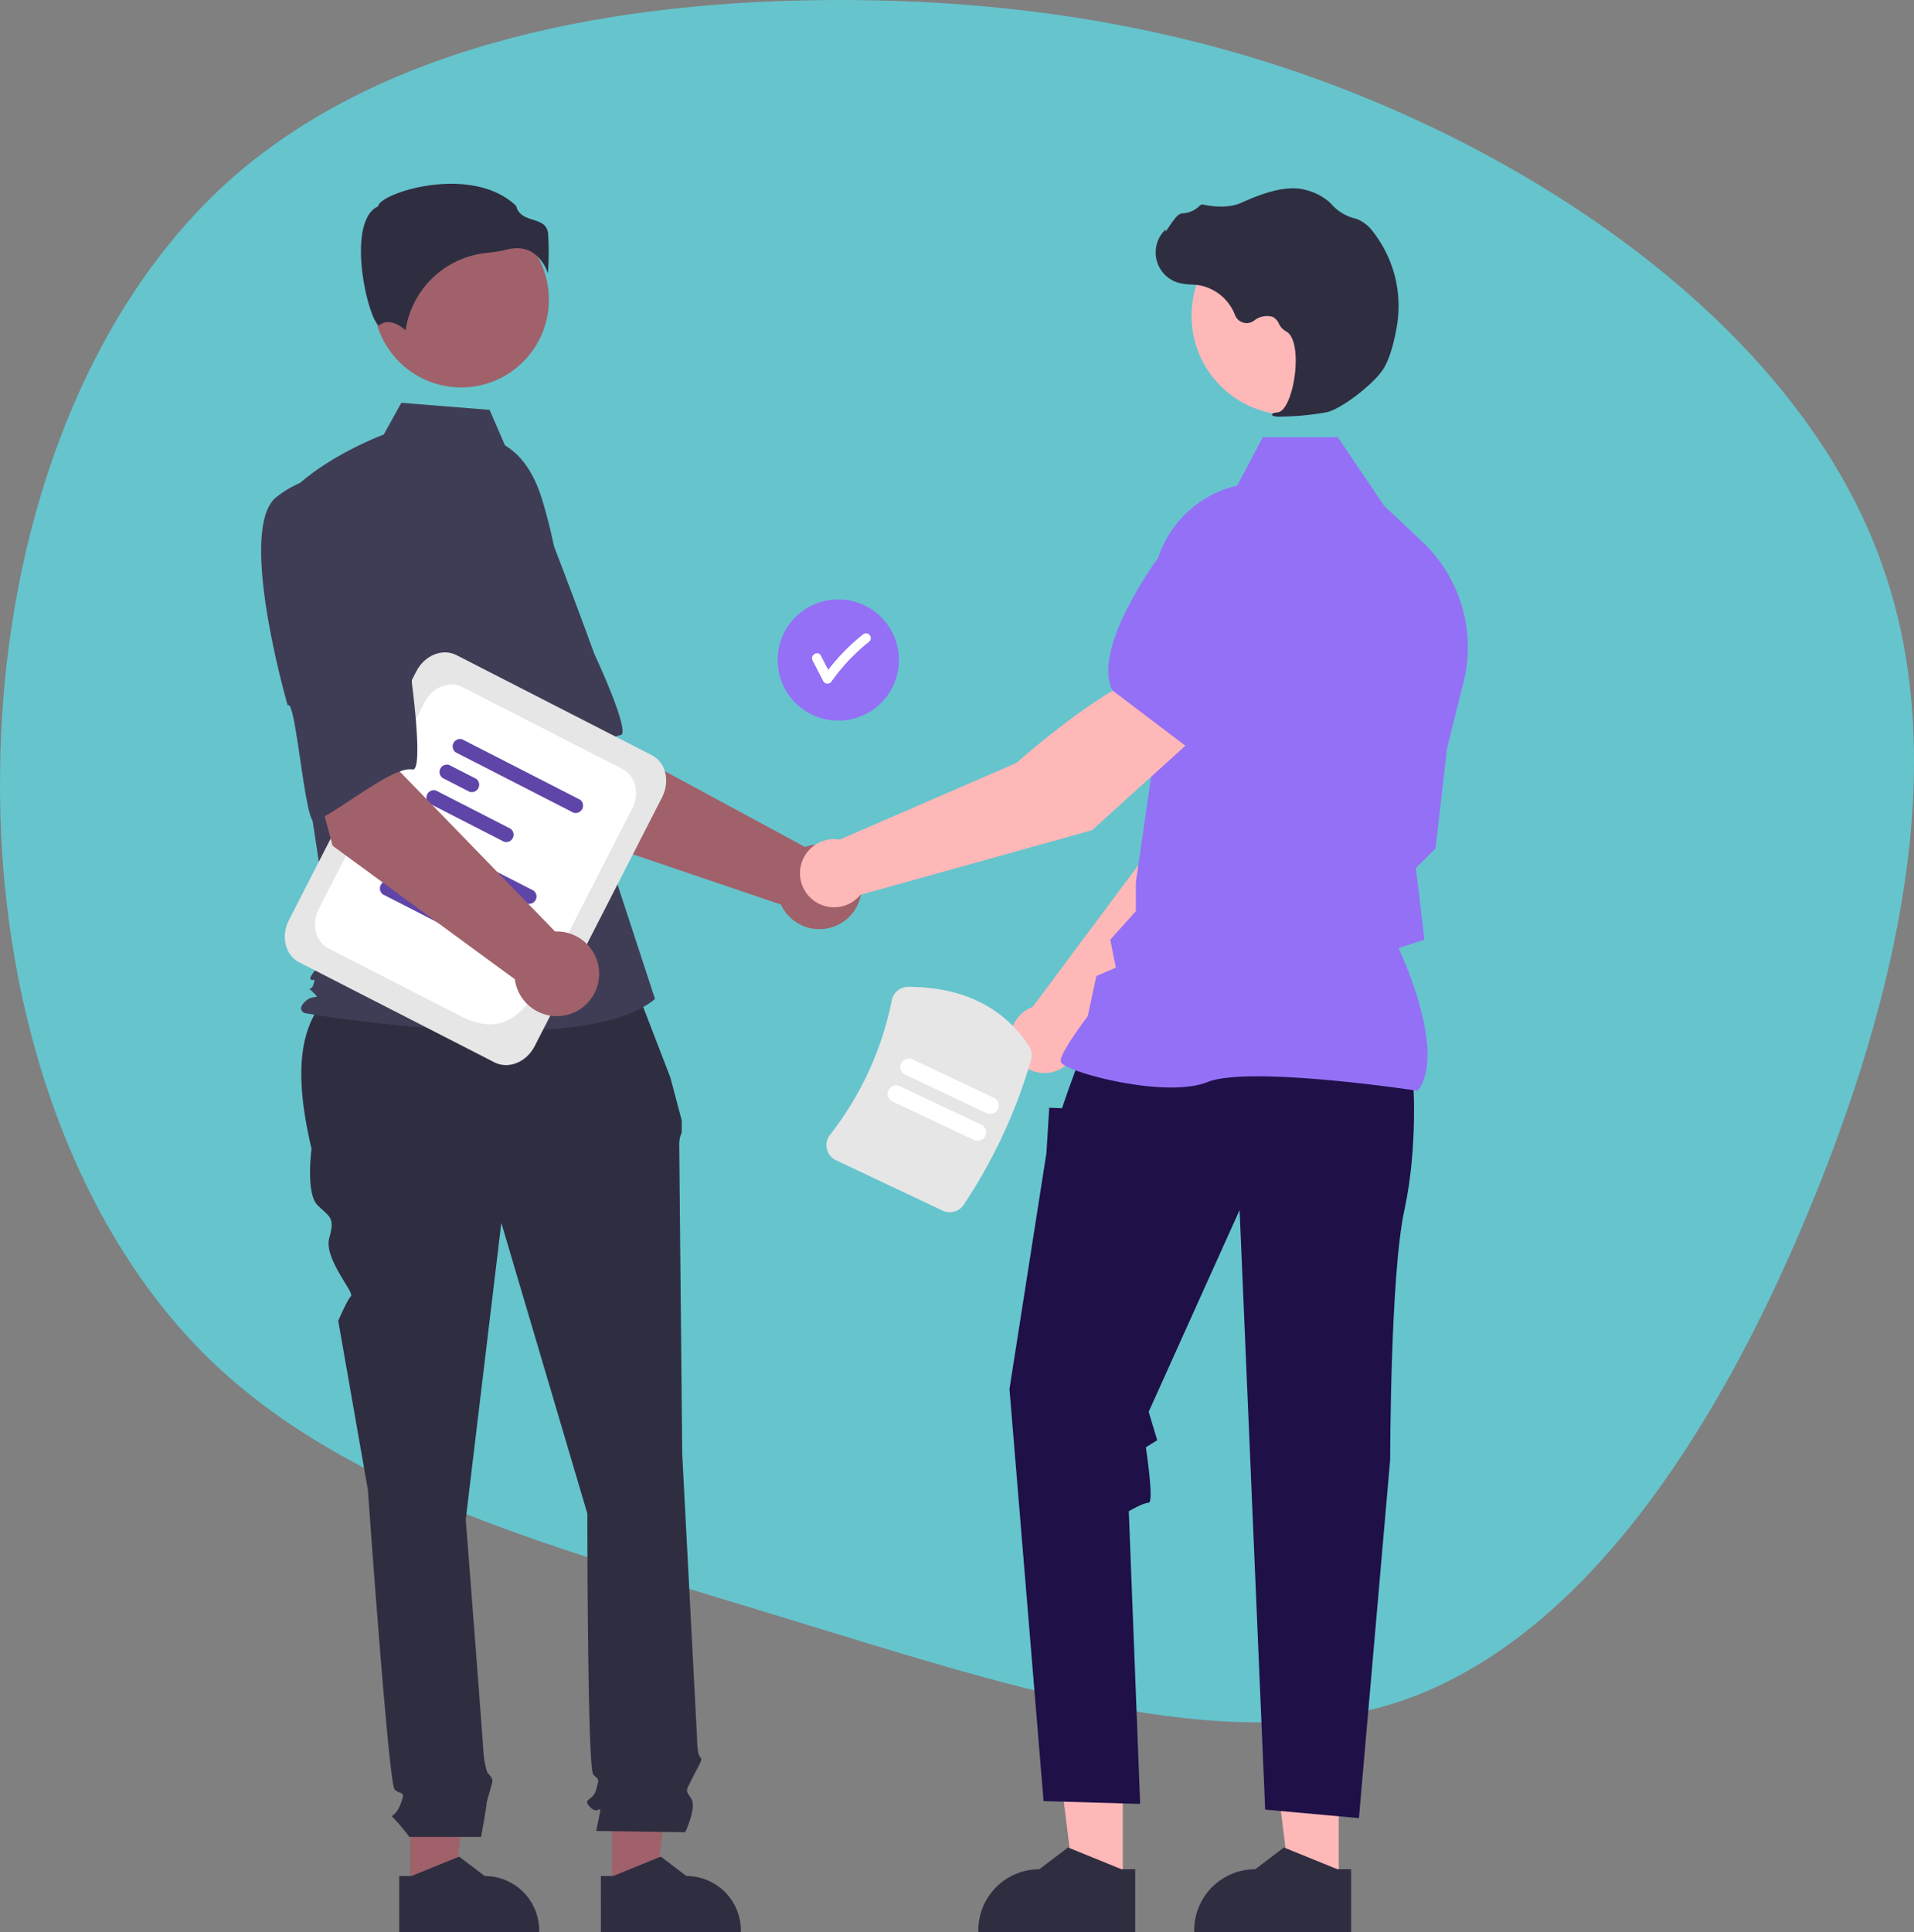 <svg xmlns="http://www.w3.org/2000/svg" width="485.855" height="490.398" viewBox="0 0 485.855 490.398">
  <rect x="0" y="0" width="485.855" height="490.398" fill="#808080" stroke="none"/>
  <g id="Group_20754" data-name="Group 20754" transform="translate(-278 -1801)">
    <path id="_621dcb9c18191516b16d18df_roadmap_blob" data-name="621dcb9c18191516b16d18df_roadmap_blob" d="M367.395,34.376c48.634,23.988,94.8,62.29,111.173,111,16.656,48.681,3.507,107.775-19.692,163.336s-56.8,107.044-102.342,123.049c-45.573,15.717-103.435-4.588-158.85-21.371C142.236,393.322,88.948,379.8,53.116,345,17.572,310.167-.549,253.759.222,196.368.671,138.721,20.012,80.091,59.052,45.53,98.38,10.936,157.408.41,212.359.29,267.6.136,318.76,10.388,367.395,34.376Z" transform="translate(277.802 1800.712)" fill="#66c4cd"/>
    <g id="Group_20463" data-name="Group 20463" transform="translate(-9.987 -8.264)">
      <circle id="Ellipse_73" data-name="Ellipse 73" cx="15.386" cy="15.386" r="15.386" transform="translate(485.393 1961.385)" fill="#9470f6"/>
      <path id="Path_20987" data-name="Path 20987" d="M597.333,349.28a1.244,1.244,0,0,0-1.718,0,50.961,50.961,0,0,0-8.731,8.918l-1.866-3.611c-.718-1.389-2.815-.162-2.1,1.226l2.729,5.282a1.229,1.229,0,0,0,2.1,0,49.2,49.2,0,0,1,9.585-10.1,1.222,1.222,0,0,0,0-1.718Z" transform="translate(-88.656 1621.078)" fill="#fff"/>
      <path id="Path_20988" data-name="Path 20988" d="M500.535,399.217l-23.2-36.437L504.2,348.392l7.052,27.8,49.684,26.848a10.743,10.743,0,1,1-6.114,14.615Z" transform="translate(-68.598 1621.182)" fill="#a0616a"/>
      <path id="Path_20989" data-name="Path 20989" d="M456.1,309.9c-7.29,10.7,18.617,49.609,18.617,49.609,1.262-2.72,13.327,27.829,15.347,26.024,5.743-5.129,14.733-19.416,19.73-20.052,2.858-.364-6.628-20.632-6.628-20.632s-4.335-11.968-10.218-27.256A27.454,27.454,0,0,0,473,300.152S463.386,299.195,456.1,309.9Z" transform="translate(-64.314 1630.363)" fill="#3f3d56"/>
      <path id="Path_20990" data-name="Path 20990" d="M236.174,590.507h11.019l5.242-42.5H236.172Z" transform="translate(155.965 1698.474)" fill="#a0616a"/>
      <path id="Path_20991" data-name="Path 20991" d="M453.368,737.228h3.1l12.109-4.924,6.49,4.924h0A13.83,13.83,0,0,1,488.9,751.055v.45H453.369Z" transform="translate(-64.041 1548.154)" fill="#2f2e41"/>
      <path id="Path_20992" data-name="Path 20992" d="M299.391,590.507h11.019l5.243-42.5H299.389Z" transform="translate(143.939 1698.474)" fill="#a0616a"/>
      <path id="Path_20993" data-name="Path 20993" d="M516.585,737.228h3.1L531.8,732.3l6.49,4.924h0a13.83,13.83,0,0,1,13.829,13.828v.45H516.586Z" transform="translate(-76.066 1548.154)" fill="#2f2e41"/>
      <path id="Path_20994" data-name="Path 20994" d="M506.3,455.888l-71.671,1.792c-13.612,7.393-13.819,23.4-9.359,42.394,0,0-1.506,11.292,1.506,14.3s4.517,3.011,3.011,8.281,6.449,13.877,5.483,14.843-3.225,6.236-3.225,6.236l7.528,42.91s5.27,74.529,6.775,76.034,3.011,0,1.506,3.764-3.011,2.258-1.506,3.764a55.41,55.41,0,0,1,3.764,4.517h18.2s1.372-7.528,1.372-8.281,1.506-5.27,1.506-6.023-1.331-2.084-1.331-2.084a24.767,24.767,0,0,1-.928-4.692c0-1.506-4.517-59.473-4.517-59.473l9.034-75.281,21.832,73.776s0,64.742,1.505,66.248,1.506.753.753,3.764-3.764,2.259-1.506,4.517,3.011-1.506,2.259,2.258l-.753,3.764,22.584.323s3.011-6.346,1.506-8.6-1.415-1.642.422-5.338,2.59-4.449,1.837-5.2-.753-4.757-.753-4.757l-3.764-72.03s-.753-76.035-.753-78.293a7.509,7.509,0,0,1,.625-3.387v-3.065l-2.884-10.863Z" transform="translate(-58.202 1600.734)" fill="#2f2e41"/>
      <circle id="Ellipse_74" data-name="Ellipse 74" cx="22.269" cy="22.269" r="22.269" transform="translate(382.778 1863.057)" fill="#a0616a"/>
      <path id="Path_20995" data-name="Path 20995" d="M473.2,287.485c4.8,2.852,7.667,8.093,9.315,13.425a127.225,127.225,0,0,1,5.467,30.4l1.74,30.886,21.55,65.765c-18.677,15.8-88.881,3.592-88.881,3.592s-2.155-.718,0-2.873,4.253-.246,2.1-2.4-.669.246.049-1.909,0-.718-.718-1.437,5.561-7.184,5.561-7.184L423.632,378l-7.183-76.145c8.62-10.775,25.956-17.127,25.956-17.127l4.479-8.063,22.4,1.792Z" transform="translate(-57.017 1634.827)" fill="#3f3d56"/>
      <path id="Path_20996" data-name="Path 20996" d="M485.161,225.61a10.319,10.319,0,0,1,3.666,5.15,72.484,72.484,0,0,0,.048-10.1c-.262-2.365-1.927-2.9-3.855-3.513-1.741-.557-3.71-1.186-4.24-3.482-7-6.81-19.186-6.466-27.525-4.091-4.589,1.307-7.229,2.986-7.465,3.97l-.049.2-.186.093c-3.537,1.769-4.226,7.354-4.18,11.727.086,8.24,2.931,17.6,4.534,18.359.085.04.106.024.143-.006h0c2.413-1.929,5.358.147,6.652,1.275a23.161,23.161,0,0,1,20.738-19.645,36.346,36.346,0,0,0,5-.838,10.521,10.521,0,0,1,2.553-.335,7.266,7.266,0,0,1,4.169,1.238Z" transform="translate(-61.758 1647.884)" fill="#2f2e41"/>
      <path id="Path_20997" data-name="Path 20997" d="M662.124,457.685l42.837-43.5,11.286-34.791-18.162-7.346c-9,9.075-18.258,36.857-18.258,36.857l-29.238,39.241c-.233.087-.466.178-.7.287a8.654,8.654,0,1,0,12.23,9.252Z" transform="translate(-100.48 1616.683)" fill="#ffb8b8"/>
      <path id="Path_20998" data-name="Path 20998" d="M704.453,367.168l22.968,6.644.086-.017c8.442-1.639,15.121-15.669,19.236-27.151a15.868,15.868,0,0,0-8.6-19.886h0a15.9,15.9,0,0,0-16.6,2.531L710.1,339.151Z" transform="translate(-111.802 1625.543)" fill="#6c63ff"/>
      <path id="Path_20999" data-name="Path 20999" d="M455.239,587.7H442.887l-5.876-47.643h18.23Z" transform="translate(117.761 1699.986)" fill="#ffb8b8"/>
      <path id="Path_21000" data-name="Path 21000" d="M674.721,734.955h-3.477l-13.574-5.52-7.275,5.519h0a15.5,15.5,0,0,0-15.5,15.5v.5H674.72Z" transform="translate(-98.569 1548.701)" fill="#2f2e41"/>
      <path id="Path_21001" data-name="Path 21001" d="M522.922,587.7H510.57l-5.876-47.643h18.23Z" transform="translate(104.887 1699.986)" fill="#ffb8b8"/>
      <path id="Path_21002" data-name="Path 21002" d="M742.4,734.955h-3.477l-13.574-5.52-7.275,5.519h0a15.5,15.5,0,0,0-15.5,15.5v.5H742.4Z" transform="translate(-111.445 1548.701)" fill="#2f2e41"/>
      <path id="Path_21003" data-name="Path 21003" d="M747.073,486.62s1.442,17.308-2.164,33.895-3.606,63.3-3.606,63.3l-7.933,91.028-23.8-2.164-6.49-152.165L680,571.718l2.163,7.212-2.882,1.8s2.161,14.063.718,14.063-5.048,2.164-5.048,2.164l2.885,74.28-24.52-.721-8.654-104.569,9.375-59.857.721-11.539,3.245.133,1.652-4.821,3.035-8.293Z" transform="translate(-100.428 1595.847)" fill="#1f1048"/>
      <path id="Path_21004" data-name="Path 21004" d="M751.368,453.326l.128-.18c6.865-9.61-3.46-32.7-5.017-36.051l6.558-2.128-1.477-12.554-.7-5.6,5.013-5.013.014-.125,2.885-25.241,4.194-16.765A36.806,36.806,0,0,0,752.521,314l-9.695-9.141-11.782-17.434h-19l-6.515,12.306A27.694,27.694,0,0,0,684.1,328.009l1.477,32.274-5.78,40.184,0,7.272-6.5,7.229,1.42,7.1-4.951,2.122-2.186,10.2c-.9,1.194-6.876,9.155-6.876,11.332,0,.327.241.643.759.993,4.069,2.755,26.56,8.373,36.515,4.39,10.6-4.24,52.753,2.12,53.178,2.185Z" transform="translate(-103.479 1632.779)" fill="#9470f6"/>
      <circle id="Ellipse_75" data-name="Ellipse 75" cx="25.163" cy="25.163" r="25.163" transform="translate(590.447 1864.253)" fill="#ffb8b8"/>
      <path id="Path_21005" data-name="Path 21005" d="M722.347,267.373a68.444,68.444,0,0,0,11.617-1.114c3.8-.874,12.169-7.349,14.451-11.175h0c1.7-2.842,2.713-7.238,3.268-10.425a30.592,30.592,0,0,0-5.975-24.141,9.666,9.666,0,0,0-3.989-3.23c-.141-.051-.286-.1-.433-.133a11.925,11.925,0,0,1-6.025-3.516,9.837,9.837,0,0,0-1.012-.989,14.69,14.69,0,0,0-6.206-2.918c-3.667-.881-8.913.223-15.591,3.283-3.355,1.537-7.079,1.108-9.949.563a.934.934,0,0,0-.872.324,6.6,6.6,0,0,1-4.435,1.9c-1.019.071-2.053,1.511-3.3,3.387-.283.426-.613.923-.852,1.226l-.048-.569-.561.651a8,8,0,0,0,3.948,12.941,15.6,15.6,0,0,0,3.151.419c.644.041,1.31.084,1.949.178a12.066,12.066,0,0,1,9.165,7.6,3.156,3.156,0,0,0,4.8,1.409,5.213,5.213,0,0,1,4.727-.987,3.46,3.46,0,0,1,1.574,1.7,4.511,4.511,0,0,0,1.762,1.952c2.62,1.266,2.951,7.167,2.149,12.114-.773,4.768-2.453,8.247-4.087,8.458-1.258.163-1.4.256-1.485.482l-.076.2.146.183a5.153,5.153,0,0,0,2.185.235Z" transform="translate(-109.148 1647.615)" fill="#2f2e41"/>
      <path id="Path_21006" data-name="Path 21006" d="M680.262,376.666l-12.1-15.412c-12.32,3.393-34.182,22.878-34.182,22.878l-44.9,19.483a8.649,8.649,0,1,0,5.255,14.015l58.812-16.408Z" transform="translate(-87.939 1618.736)" fill="#ffb8b8"/>
      <path id="Path_21007" data-name="Path 21007" d="M695.743,372.127l19.085-21.275,1.06-15.075a15.905,15.905,0,0,0-7.893-14.818h0a15.867,15.867,0,0,0-21.08,5c-6.744,10.163-14,23.9-10.266,31.652l.038.079Z" transform="translate(-106.32 1626.797)" fill="#9470f6"/>
      <path id="Path_21008" data-name="Path 21008" d="M470.736,458.943l-49.6-25.4c-3.528-1.807-4.7-6.6-2.605-10.684l32.342-63.15c2.092-4.084,6.664-5.937,10.192-4.13l49.6,25.4c3.528,1.807,4.7,6.6,2.605,10.684l-32.342,63.15C478.837,458.9,474.265,460.75,470.736,458.943Z" transform="translate(-57.214 1619.947)" fill="#e6e6e6"/>
      <path id="Path_21009" data-name="Path 21009" d="M464.06,449.175l-33.7-17.26c-3.3-1.692-4.4-6.181-2.44-10.006l26.869-52.464c1.959-3.825,6.241-5.56,9.546-3.868l40.7,20.846c3.3,1.692,4.4,6.181,2.44,10.006l-14.6,28.5C484.155,441.969,478.779,456.714,464.06,449.175Z" transform="translate(-59.013 1618.037)" fill="#fff"/>
      <path id="Path_21010" data-name="Path 21010" d="M486.159,429.2l-29.85-15.287a1.867,1.867,0,0,1,1.684-3.288l29.85,15.287a1.867,1.867,0,0,1-1.684,3.288Z" transform="translate(-64.451 1609.363)" fill="#5f45a8"/>
      <path id="Path_21011" data-name="Path 21011" d="M459.013,425.422l-6.812-3.489a1.867,1.867,0,0,1,1.684-3.288l6.812,3.489a1.867,1.867,0,0,1-1.684,3.288Z" transform="translate(-63.669 1607.838)" fill="#6c63ff"/>
      <path id="Path_21012" data-name="Path 21012" d="M466.969,439.623l-18.877-9.668a1.867,1.867,0,0,1,1.684-3.288l18.877,9.668a1.867,1.867,0,0,1-1.684,3.288Z" transform="translate(-62.887 1606.311)" fill="#5f45a8"/>
      <path id="Path_21013" data-name="Path 21013" d="M500.746,400.716,470.9,385.428a1.867,1.867,0,0,1,1.684-3.288l29.85,15.287a1.867,1.867,0,0,1-1.684,3.288Z" transform="translate(-67.225 1614.782)" fill="#5f45a8"/>
      <path id="Path_21014" data-name="Path 21014" d="M473.6,396.94l-6.812-3.489a1.867,1.867,0,0,1,1.684-3.288l6.812,3.489a1.867,1.867,0,0,1-1.684,3.288Z" transform="translate(-66.444 1613.257)" fill="#5f45a8"/>
      <path id="Path_21015" data-name="Path 21015" d="M481.556,411.141l-18.877-9.668a1.867,1.867,0,0,1,1.684-3.288l18.877,9.668a1.867,1.867,0,0,1-1.684,3.288Z" transform="translate(-65.662 1611.73)" fill="#5f45a8"/>
      <path id="Path_21016" data-name="Path 21016" d="M429.853,404.363l-11.206-41.718,29.945-5.669-1.61,28.635,39.345,40.513a10.743,10.743,0,1,1-10.216,12.109Z" transform="translate(-57.436 1619.549)" fill="#a0616a"/>
      <path id="Path_21017" data-name="Path 21017" d="M413.953,305.012c-10.164,8.024,2.882,52.909,2.882,52.909,2.02-2.217,4.367,30.545,6.836,29.429,7.017-3.17,19.878-14.1,24.836-13.212,2.836.51-.135-21.67-.135-21.67s-.546-12.717-1.573-29.066A27.454,27.454,0,0,0,433,300.785S424.117,296.987,413.953,305.012Z" transform="translate(-55.805 1630.409)" fill="#3f3d56"/>
      <path id="Path_21018" data-name="Path 21018" d="M616.787,516.5,589.72,503.718a4.236,4.236,0,0,1-2.324-2.87,4.149,4.149,0,0,1,.771-3.535,81.447,81.447,0,0,0,15.72-34.216,4.208,4.208,0,0,1,4.124-3.393c13.805.047,24.122,5.088,30.665,14.98a4.261,4.261,0,0,1,.557,3.543A133.233,133.233,0,0,1,622.14,515a4.227,4.227,0,0,1-5.352,1.5Z" transform="translate(-89.513 1600.008)" fill="#e6e6e6"/>
      <path id="Path_21019" data-name="Path 21019" d="M628.4,504.447l-20.7-9.773a2.147,2.147,0,0,1,1.834-3.883l20.7,9.773a2.147,2.147,0,1,1-1.834,3.883Z" transform="translate(-93.164 1594.134)" fill="#fff"/>
      <path id="Path_21020" data-name="Path 21020" d="M632.371,496.038l-20.7-9.773a2.147,2.147,0,0,1,1.833-3.883l20.7,9.773a2.147,2.147,0,1,1-1.834,3.883Z" transform="translate(-93.92 1595.734)" fill="#fff"/>
    </g>
  </g>
</svg>
